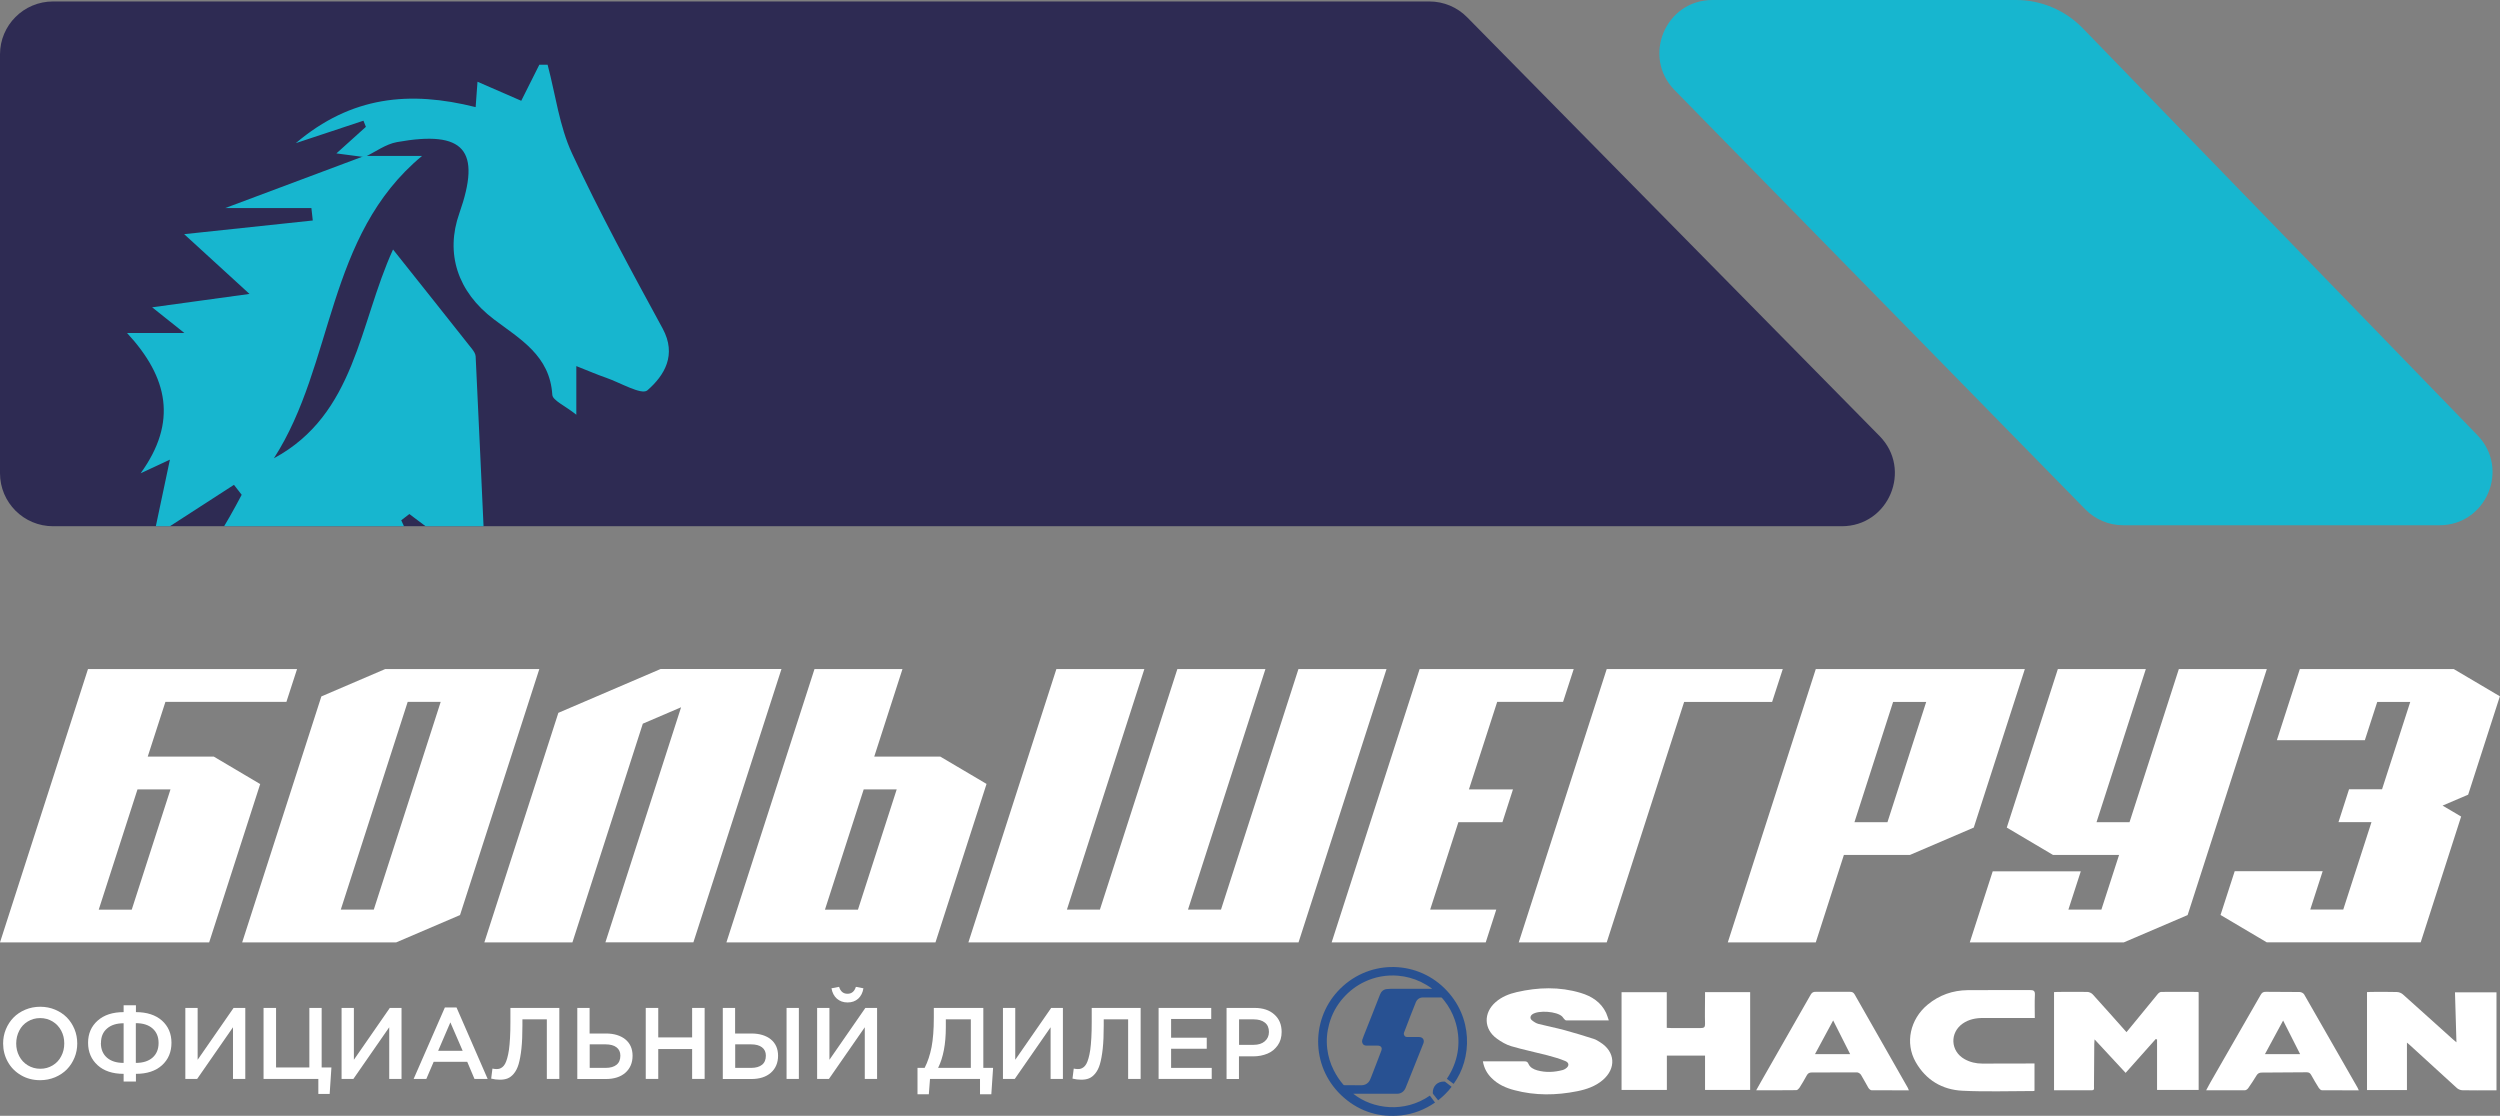 <?xml version="1.0" encoding="UTF-8"?> <svg xmlns="http://www.w3.org/2000/svg" xmlns:xlink="http://www.w3.org/1999/xlink" id="_Слой_1" data-name="Слой 1" viewBox="0 0 256.02 114.27"><rect x="0" y="0" width="256.02" height="114.27" fill="#808080" stroke="none"/><defs><style> .cls-1 { fill: #fff; } .cls-2 { fill: #2e2b53; } .cls-3 { clip-path: url(#clippath); } .cls-4 { fill: none; } .cls-5 { fill: #17b6cf; } .cls-6 { fill: #285192; } </style><clipPath id="clippath"><path class="cls-4" d="m0,5.57C0,2.58,2.43.15,5.43.15h140.95c1.45,0,2.85.58,3.87,1.62l42.23,42.88c3.38,3.43.95,9.24-3.87,9.24H5.43c-3,0-5.43-2.43-5.43-5.43V5.57Z"></path></clipPath></defs><path class="cls-2" d="m0,5.57C0,2.58,2.43.15,5.43.15h140.95c1.45,0,2.85.58,3.87,1.62l42.23,42.88c3.38,3.43.95,9.24-3.87,9.24H5.43c-3,0-5.43-2.43-5.43-5.43V5.57Z"></path><g class="cls-3"><path class="cls-5" d="m-33.52,73.2c4.13,5.08,9.06,4.41,14.59,2.57,4.75-1.58,9.81-2.21,14.71-3.39,1.28-.31,2.45-1.09,3.66-1.65,3.78-1.75,7.52-3.58,11.34-5.23,6.89-2.97,10.71-8.64,13.97-14.83-.26-.34-.53-.68-.79-1.02-2.6,1.68-5.19,3.35-8.23,5.32.55-2.63,1.08-5.12,1.67-7.9-.74.35-1.49.69-3,1.4,3.79-5.25,2.83-9.81-1.39-14.37h5.87c-1.57-1.25-2.52-2.01-3.3-2.63,3.17-.44,6.38-.88,9.97-1.37-2.57-2.35-4.44-4.06-6.69-6.12,5.03-.53,9.1-.97,13.17-1.4-.05-.42-.09-.85-.14-1.27h-8.83c4.68-1.75,9.47-3.55,14.26-5.34h5.9c-9.86,8.16-8.95,21.31-15.17,30.96,8.37-4.51,8.72-13.77,12.2-21.38,2.91,3.66,5.51,6.92,8.1,10.2.17.22.35.49.36.75.35,7.3.68,14.59,1.02,22.01-2.55-1.91-5.18-3.89-7.81-5.87-.28.22-.55.43-.83.64.87,1.96,1.86,3.88,2.57,5.9,1.68,4.76.16,7-4.52,8.22-1.55.4-2.69,2.44-4.01,3.74,1.45.92,2.79,2.16,4.38,2.68,1.42.47,3.09.16,4.66.18,4.13.05,6.05,2.4,6.84,6.23.35,1.71,1.11,3.4,1.96,4.94,2.22,4.03,4.71,7.91,6.84,11.97.59,1.13.34,2.7.57,5.07-2.86-.73-5.2-1.03-7.26-1.97-.93-.43-2.04-2.33-1.79-3.18,1.33-4.46-1.36-7.89-2.84-11.46-1.67-4.04-4.48-4.62-8.38-2.74-.89.43-1.7,1.02-2.54,1.56-5.96,3.81-8.43,2.59-9.54-4.6-.26-1.68-.95-3.29-1.44-4.93-.51.03-1.03.06-1.54.09-.6,4.01-1.19,8.03-1.95,13.12-4.66,2.89-11,3.16-17.91,2.19,1.41.87,2.82,1.75,5.19,3.22-6.6-.69-9.05,3.62-11.91,7.31-2.29,2.97-4.83,5.25-8.76,6.14-4.79,1.09-8.13,8.1-7.54,14.63.11,1.25.31,2.5.57,4.66-2.42-.34-4.37-.61-6.31-.88.29-1.85.45-3.73.91-5.54.91-3.54,2.07-7.02,2.96-10.56.83-3.3,1.21-6.74,4.93-8.4.77-.34,1.44-1.43,1.7-2.3,1.68-5.82,3.23-11.67,4.92-17.89-5.76,2.99-9.93,9.79-18.4,7.83,1.06-.99,1.62-1.51,1.92-1.78-2.95-3.09-5.89-6.17-8.83-9.25v-4.29Z"></path><path class="cls-5" d="m37.34,16.09c-.83-.11-1.66-.22-2.89-.38,1.13-1.02,2.08-1.87,3.02-2.72-.08-.21-.16-.42-.25-.63-2.12.71-4.25,1.41-6.93,2.3,5.7-4.83,11.68-5.38,18.42-3.69.06-.85.12-1.62.19-2.6,1.57.68,2.84,1.24,4.48,1.95.65-1.3,1.25-2.5,1.85-3.69h.85c.81,3.05,1.2,6.29,2.51,9.1,2.83,6.09,6.06,12.01,9.27,17.91,1.47,2.71.18,4.81-1.56,6.33-.59.52-2.79-.79-4.24-1.29-.9-.31-1.77-.69-3.04-1.19v4.98c-1.19-.95-2.43-1.46-2.46-2.05-.25-4-3.28-5.68-5.98-7.72-3.74-2.83-4.99-6.76-3.54-10.86,2.28-6.47.52-8.53-6.38-7.29-1.17.21-2.22,1.01-3.33,1.54h0Z"></path></g><path class="cls-5" d="m175.37,0c-4.81,0-7.24,5.79-3.88,9.23l42.06,42.93c1.02,1.04,2.42,1.63,3.88,1.63h32.39c4.79,0,7.23-5.76,3.9-9.21L213.29,2.89c-1.79-1.84-4.25-2.89-6.82-2.89h-31.1Z"></path><path class="cls-1" d="m141.99,68.52l-9.01,27.99h-33.81l9.01-27.99h9.01l-7.93,24.63h3.38l7.93-24.63h9.02l-7.93,24.63h3.38l7.93-24.63h9.01Zm114.04,2.8l-4.74-2.8h-15.77l-2.35,7.28h9.01l1.27-3.92h3.38l-2.89,8.95h-3.38l-1.08,3.36h3.38l-2.89,8.95h-3.38l1.27-3.92h-9.01l-1.45,4.48,4.73,2.8h15.77l4.14-12.88-1.9-1.12,2.62-1.12,3.25-10.08h0Zm-32.9-2.8l-5.05,15.68h-3.38l5.05-15.68h-9.01l-5.23,16.23,4.73,2.8h6.77l-1.81,5.6h-3.38l1.27-3.92h-9.02l-2.35,7.28h15.77l6.54-2.8,8.11-25.19h-9.01Zm-69.82,3.36h6.76l1.09-3.36h-15.78l-9.01,27.99h15.78l1.08-3.36h-6.77l2.89-8.95h4.51l1.08-3.36h-4.51l2.89-8.95h0Zm29.26-3.36h-18.03l-9.01,27.99h9.01l7.93-24.63h9.01l1.09-3.36h0Zm19.56,16.23l-6.53,2.8h-6.77l-2.88,8.96h-9.01l9.01-27.99h21.41l-5.23,16.23Zm-4.87-12.87h-3.39l-3.96,12.32h3.38l3.97-12.32Zm-170.61,8.4l-5.23,16.23H0l9.01-27.99h21.41l-1.09,3.36h-12.39l-1.81,5.6h6.76l4.73,2.8h0Zm-9.19.56h-3.38l-3.97,12.32h3.38l3.97-12.32Zm83.57-.56l-5.23,16.23h-21.41l9.02-27.99h9.01l-2.89,8.96h6.76l4.74,2.8h0Zm-9.2.56h-3.38l-3.97,12.32h3.38l3.97-12.32Zm-36.6-12.32l-8.12,25.19-6.54,2.8h-15.77l8.11-25.19,6.53-2.8h15.79Zm-10.1,3.36h-3.38l-6.85,21.27h3.38l6.85-21.27Zm22.5-3.36l-10.45,4.48-7.58,23.51h9.02l7.21-22.4,3.92-1.68-7.75,24.07h9.01l9.02-27.99h-12.4,0Z"></path><path class="cls-1" d="m217.68,109.87c-1.06-1.15-2.08-2.25-3.18-3.43-.01.22-.03.35-.03.48-.01,1.45-.02,2.91-.03,4.36,0,.15.07.37-.21.37-1.28,0-2.56,0-3.88,0v-10.05c.12,0,.24-.02.37-.02,1.01,0,2.02-.02,3.03,0,.19,0,.43.11.56.25,1.15,1.26,2.28,2.55,3.46,3.87.43-.52.84-1.01,1.24-1.51.65-.79,1.29-1.59,1.95-2.38.09-.11.24-.23.37-.23,1.23-.02,2.46,0,3.7,0,.04,0,.07.02.13.04v10h-4.26v-5.17s-.09-.03-.14-.04c-1.01,1.13-2.02,2.27-3.07,3.45Z"></path><path class="cls-1" d="m251.56,106.76c-.05-1.77-.1-3.44-.15-5.14h4.25v10.04c-.14,0-.26,0-.38,0-1.04,0-2.07.01-3.11-.01-.19,0-.43-.1-.57-.23-1.62-1.47-3.23-2.95-4.85-4.43-.06-.06-.14-.11-.26-.22v4.86h-4.09v-10.03c.13,0,.27-.02.41-.02.88,0,1.76-.02,2.64.01.21,0,.46.1.61.23,1.71,1.52,3.41,3.07,5.12,4.6.1.09.19.17.39.33Z"></path><path class="cls-1" d="m174.61,111.63v-3.53h-3.91v3.52h-4.64v-10.01h4.63v3.65c.18,0,.31.02.45.02,1.01,0,2.02-.01,3.03,0,.33,0,.45-.08.44-.43-.03-.95,0-1.89,0-2.84,0-.13,0-.25,0-.41h4.62v10.02h-4.62Z"></path><path class="cls-1" d="m164.74,104.5c-1.51,0-2.93,0-4.34,0-.08,0-.17-.09-.23-.16-.07-.07-.12-.17-.19-.24-.54-.53-2.42-.67-3.05-.23-.24.17-.27.44-.04.62.2.16.43.31.67.37.89.23,1.8.4,2.68.64,1,.27,1.99.58,2.97.89.23.07.44.21.65.34,1.56.96,1.68,2.68.27,3.88-.75.64-1.66.95-2.61,1.14-2.15.43-4.3.46-6.44-.11-.88-.23-1.69-.59-2.34-1.25-.46-.46-.76-1-.88-1.7.45,0,.86,0,1.28,0,.99,0,1.97,0,2.96,0,.2,0,.33.03.42.24.16.39.52.57.9.68.87.24,1.74.2,2.61-.03.1-.03.19-.07.28-.13.4-.25.42-.61-.01-.79-.59-.25-1.22-.42-1.84-.59-1.23-.32-2.47-.57-3.69-.93-.52-.15-1.03-.45-1.47-.77-1.36-.97-1.4-2.65-.13-3.75.62-.54,1.37-.84,2.16-1.02,2.18-.5,4.37-.57,6.54.08,1.13.34,2.08.94,2.61,2.05.1.22.16.45.27.75Z"></path><path class="cls-1" d="m208.39,104.25c-1.82,0-3.57,0-5.32,0-.74,0-1.45.14-2.07.57-1.35.94-1.26,2.83.18,3.64.57.32,1.18.46,1.83.46,1.61,0,3.22,0,4.82-.01.17,0,.33,0,.52,0v2.78s-.04.04-.07.04c-2.44,0-4.88.09-7.31-.03-2.07-.1-3.74-1.09-4.79-2.94-1.11-1.95-.57-4.39,1.23-5.88,1.19-.98,2.56-1.46,4.09-1.48,2.13-.02,4.25,0,6.38-.01.37,0,.53.07.51.49-.04.77-.01,1.55-.01,2.36Z"></path><path class="cls-1" d="m195.48,111.66c-1.31,0-2.57,0-3.82-.01-.11,0-.26-.14-.33-.26-.26-.43-.48-.89-.75-1.32-.08-.12-.27-.25-.41-.25-1.54,0-3.09.01-4.63.01-.26,0-.4.09-.52.31-.23.43-.49.86-.75,1.27-.07.1-.21.23-.31.23-1.35.02-2.69.01-4.11.01.2-.36.37-.67.55-.98,1.68-2.94,3.36-5.87,5.03-8.81.13-.22.27-.3.52-.29,1.17.01,2.33.01,3.5,0,.21,0,.35.05.47.25,1.82,3.2,3.64,6.39,5.46,9.59.03.05.05.12.1.24Zm-7.75-7.16c-.65,1.2-1.24,2.3-1.86,3.45h3.6c-.58-1.15-1.13-2.25-1.74-3.45Z"></path><path class="cls-1" d="m241.57,111.66c-1.31,0-2.55,0-3.79-.01-.11,0-.24-.13-.31-.23-.28-.44-.54-.89-.79-1.34-.11-.19-.23-.27-.46-.27-1.53.02-3.06.03-4.59.03-.25,0-.41.08-.54.29-.27.44-.55.88-.85,1.3-.07.1-.21.21-.32.22-1.31.01-2.62,0-3.99,0,.16-.29.29-.54.42-.78,1.72-2.99,3.44-5.98,5.15-8.97.13-.23.26-.34.54-.33,1.15.02,2.31,0,3.46.02.16,0,.38.11.46.24,1.83,3.18,3.65,6.36,5.47,9.55.04.07.06.14.13.28Zm-9.62-3.71h3.6c-.58-1.16-1.14-2.26-1.74-3.44-.64,1.19-1.23,2.28-1.86,3.44Z"></path><path class="cls-6" d="m138.6,112.02c1.99,1.58,5.23,1.98,7.83.18.17.23.35.46.53.71-1.05.72-2.19,1.17-3.45,1.31-2.21.24-4.19-.35-5.87-1.8-3.36-2.91-3.47-7.83-.65-10.9,2.98-3.24,7.89-3.28,10.91-.34,3.03,2.95,2.85,7.26.96,9.82-.23-.17-.46-.35-.69-.52.1-.17.21-.32.3-.49.44-.78.73-1.62.84-2.52.12-1.03.01-2.04-.33-3.03-.24-.71-.6-1.36-1.06-1.95-.08-.1-.16-.2-.24-.29-.02-.03-.07-.05-.1-.05-.63,0-1.26,0-1.88,0-.34,0-.6.21-.72.52-.35.85-.67,1.71-1,2.57-.06.16-.13.32-.19.49-.05.13-.03.26.07.37.07.08.16.1.26.1.23,0,.46,0,.69,0,.17,0,.34,0,.52,0,.37,0,.57.3.44.64-.16.42-.34.84-.5,1.26-.24.6-.48,1.2-.72,1.8-.2.51-.4,1.02-.61,1.52-.15.35-.45.59-.87.59-1.44,0-2.88,0-4.32,0-.03,0-.07,0-.13,0Zm8.05-10.75s0-.01,0-.02c-.02-.02-.04-.04-.06-.05-.34-.25-.71-.46-1.09-.65-.74-.35-1.52-.56-2.33-.63-.6-.05-1.2-.02-1.8.09-.57.11-1.12.29-1.64.54-.82.39-1.53.93-2.14,1.61-.7.78-1.19,1.68-1.47,2.7-.23.83-.3,1.67-.2,2.53.09.78.32,1.52.67,2.22.27.53.59,1.02.98,1.47.02.03.07.05.11.05.58,0,1.15,0,1.73.01.28,0,.52-.09.72-.3.13-.14.2-.31.27-.49.2-.52.4-1.04.6-1.55.16-.41.32-.82.47-1.23.08-.22,0-.41-.22-.47-.06-.02-.13-.02-.2-.02-.36,0-.73,0-1.09,0-.08,0-.16-.01-.23-.04-.2-.09-.29-.32-.22-.56.05-.16.11-.31.17-.46.3-.76.6-1.51.9-2.27.25-.63.49-1.26.74-1.89.12-.31.34-.53.68-.57.15-.02.31-.03.46-.03,1.32,0,2.64,0,3.96,0,.08,0,.15,0,.23,0Z"></path><path class="cls-6" d="m148.65,111.3c-.39.53-.86.97-1.37,1.38-.08-.09-.15-.19-.23-.28-.1-.12-.19-.24-.28-.36-.03-.03-.04-.08-.04-.12-.02-.69.48-1.18,1.17-1.16.03,0,.07,0,.09.02.22.17.44.34.67.52Z"></path><path class="cls-1" d="m.32,106.86c0-.51.09-.99.28-1.45.19-.46.45-.86.78-1.2.33-.34.74-.61,1.21-.81.48-.2.99-.3,1.53-.3s1.06.1,1.53.3c.47.2.87.47,1.2.8.33.34.59.74.78,1.2.19.46.28.95.28,1.46s-.09.99-.28,1.45c-.19.46-.45.86-.78,1.2-.33.34-.74.61-1.21.81-.48.2-.99.3-1.53.3-.73,0-1.38-.17-1.96-.51-.58-.34-1.03-.79-1.35-1.37-.32-.57-.48-1.2-.48-1.88Zm1.34,0c0,.47.1.9.31,1.3.21.4.5.71.88.94.38.23.81.35,1.28.35s.89-.12,1.27-.35c.38-.23.67-.54.87-.94.21-.39.31-.83.31-1.31s-.1-.9-.31-1.3c-.21-.39-.5-.71-.88-.94-.38-.23-.81-.35-1.28-.35s-.89.12-1.27.35c-.38.23-.67.54-.87.94-.2.39-.31.83-.31,1.31Z"></path><path class="cls-1" d="m9.02,106.79c0-.94.33-1.69.98-2.27.65-.58,1.54-.87,2.66-.87v-.7h1.26v.7c1.12,0,2.01.29,2.66.86.65.58.98,1.34.98,2.28s-.32,1.71-.97,2.3c-.65.59-1.54.88-2.67.88v.79h-1.26v-.79c-1.12,0-2.01-.29-2.66-.88-.65-.59-.98-1.36-.98-2.3Zm1.31.02c0,.64.21,1.14.62,1.5.41.36.98.54,1.71.54v-4.06c-.72,0-1.29.18-1.7.54-.42.36-.62.85-.62,1.49Zm3.58,2.04c.73,0,1.3-.18,1.71-.54.41-.36.62-.86.62-1.5s-.21-1.13-.62-1.49c-.41-.36-.98-.54-1.71-.54v4.06Z"></path><path class="cls-1" d="m18.98,110.49v-7.27h1.26v5.31l3.68-5.31h1.2v7.27h-1.26v-5.29l-3.67,5.29h-1.21Z"></path><path class="cls-1" d="m26.99,110.49v-7.27h1.28v6.1h3.41v-6.1h1.26v6.1h1l-.18,2.71h-1.16v-1.54h-5.61Z"></path><path class="cls-1" d="m34.98,110.49v-7.27h1.26v5.31l3.68-5.31h1.2v7.27h-1.26v-5.29l-3.67,5.29h-1.21Z"></path><path class="cls-1" d="m42.36,110.49l3.2-7.32h1.19l3.19,7.32h-1.35l-.74-1.75h-3.44l-.75,1.75h-1.31Zm2.52-2.88h2.5l-1.26-2.91-1.25,2.91Z"></path><path class="cls-1" d="m50.3,110.46l.13-1.03c.12.03.26.05.42.05.12,0,.22-.01.31-.04.09-.03.19-.08.29-.16.1-.08.19-.19.27-.33.08-.14.15-.33.22-.57.07-.24.13-.53.18-.86s.08-.74.11-1.22c.03-.48.04-1.03.04-1.64v-1.44h5.01v7.27h-1.28v-6.1h-2.5v.65c0,.91-.03,1.69-.1,2.34-.07.65-.17,1.19-.29,1.6-.12.41-.29.73-.49.97-.2.24-.41.4-.64.49-.22.09-.49.13-.79.13s-.59-.04-.88-.11Z"></path><path class="cls-1" d="m59.12,110.49v-7.27h1.26v2.62h1.67c.83,0,1.49.2,1.99.6.49.4.74.96.74,1.68s-.25,1.31-.74,1.74c-.49.43-1.16.64-2,.64h-2.92Zm1.26-1.13h1.65c.48,0,.85-.11,1.11-.32.26-.21.39-.52.39-.93,0-.37-.13-.66-.4-.86-.26-.2-.64-.3-1.12-.3h-1.62v2.41Z"></path><path class="cls-1" d="m66.13,110.49v-7.27h1.28v3.02h3.47v-3.02h1.28v7.27h-1.28v-3.06h-3.47v3.06h-1.28Z"></path><path class="cls-1" d="m74.02,110.49v-7.27h1.26v2.62h1.67c.83,0,1.49.2,1.99.6.49.4.74.96.74,1.68s-.25,1.31-.74,1.74c-.49.43-1.16.64-2,.64h-2.92Zm1.26-1.13h1.65c.48,0,.85-.11,1.11-.32.26-.21.39-.52.39-.93,0-.37-.13-.66-.4-.86-.26-.2-.64-.3-1.12-.3h-1.62v2.41Zm5.27,1.13v-7.27h1.26v7.27h-1.26Z"></path><path class="cls-1" d="m83.68,110.49v-7.27h1.26v5.31l3.68-5.31h1.2v7.27h-1.26v-5.29l-3.67,5.29h-1.21Zm1.47-9.28l.78-.15c.14.47.43.71.86.71s.71-.24.86-.71l.77.15c-.07.45-.25.8-.53,1.06-.29.26-.65.39-1.09.39s-.8-.13-1.1-.39c-.29-.26-.47-.61-.55-1.06Z"></path><path class="cls-1" d="m93.97,109.36h.72c.32-.62.55-1.33.71-2.13.15-.8.23-1.79.23-2.98v-1.03h5.07v6.14h1l-.18,2.7h-1.16v-1.57h-5.12l-.12,1.57h-1.16v-2.7Zm2.1,0h3.35v-4.97h-2.56v.83c0,1.69-.26,3.07-.79,4.14Z"></path><path class="cls-1" d="m102.71,110.49v-7.27h1.26v5.31l3.68-5.31h1.2v7.27h-1.26v-5.29l-3.67,5.29h-1.21Z"></path><path class="cls-1" d="m109.83,110.46l.13-1.03c.12.03.26.05.42.05.12,0,.22-.01.31-.04.09-.03.19-.08.29-.16.1-.08.19-.19.27-.33.08-.14.15-.33.22-.57.07-.24.13-.53.18-.86s.08-.74.11-1.22c.03-.48.04-1.03.04-1.64v-1.44h5.01v7.27h-1.28v-6.1h-2.5v.65c0,.91-.03,1.69-.1,2.34-.07.65-.17,1.19-.29,1.6-.12.41-.29.73-.49.97-.2.24-.41.4-.64.49-.22.09-.49.13-.79.13s-.59-.04-.88-.11Z"></path><path class="cls-1" d="m118.65,110.49v-7.27h5.39v1.13h-4.11v1.92h3.65v1.13h-3.65v1.96h4.16v1.13h-5.44Z"></path><path class="cls-1" d="m125.61,110.49v-7.27h2.87c.85,0,1.52.22,2.02.67.5.44.75,1.04.75,1.79,0,.53-.13.99-.4,1.37s-.61.67-1.05.85c-.43.18-.92.28-1.47.28h-1.45v2.32h-1.28Zm1.28-3.49h1.49c.48,0,.86-.12,1.14-.36s.43-.56.43-.96c0-.42-.14-.74-.42-.96-.28-.22-.66-.33-1.15-.33h-1.49v2.62Z"></path></svg> 